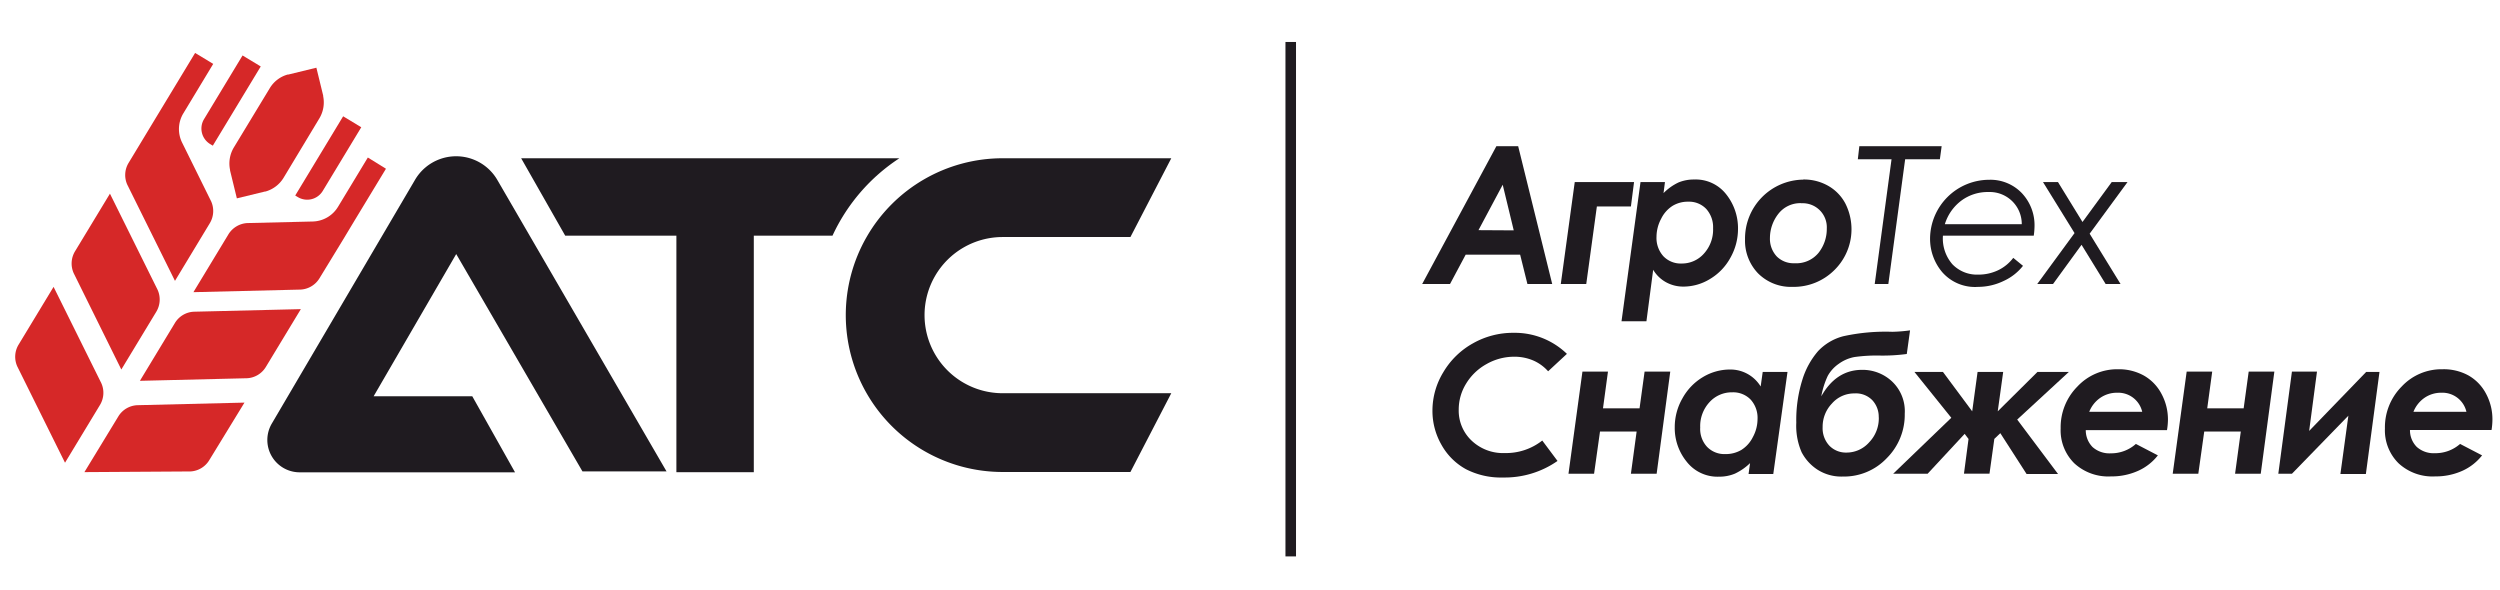 <?xml version="1.0" encoding="UTF-8" standalone="no"?>
<svg
   xmlns:dc="http://purl.org/dc/elements/1.1/"
   xmlns:cc="http://creativecommons.org/ns#"
   xmlns:rdf="http://www.w3.org/1999/02/22-rdf-syntax-ns#"
   xmlns:svg="http://www.w3.org/2000/svg"
   xmlns="http://www.w3.org/2000/svg"
   xmlns:sodipodi="http://sodipodi.sourceforge.net/DTD/sodipodi-0.dtd"
   xmlns:inkscape="http://www.inkscape.org/namespaces/inkscape"
   height="100"
   width="423.86"
   viewBox="0 0 423.86 100"
   version="1.1"
   id="svg67"
   sodipodi:docname="logo.svg"
   inkscape:version="1.0 (4035a4fb49, 2020-05-01)">
  <sodipodi:namedview
     inkscape:document-rotation="0"
     pagecolor="#ffffff"
     bordercolor="#666666"
     borderopacity="1"
     objecttolerance="10"
     gridtolerance="10"
     guidetolerance="10"
     inkscape:pageopacity="0"
     inkscape:pageshadow="2"
     inkscape:window-width="1920"
     inkscape:window-height="1017"
     id="namedview69"
     showgrid="false"
     inkscape:zoom="1.6939556"
     inkscape:cx="162.98572"
     inkscape:cy="19.558756"
     inkscape:window-x="1912"
     inkscape:window-y="32"
     inkscape:window-maximized="1"
     inkscape:current-layer="Слой_2" />
  <defs
     id="defs4">
    <style
       id="style2">.cls-1{fill:#0c263d;}.cls-2{fill:#3d931d;}</style>
  </defs>
  <title
     id="title6">АТС(логотип)</title>
  <g
     id="Слой_2"
     data-name="Слой 2"
     style="display:inline">
    <path
       class="cls-1"
       d="m 253.702,24.789 h 3.694 l 5.772,23.363 h -4.202 l -1.235,-4.975 h -9.234 l -2.655,4.975 h -4.721 z m 2.943,14.267 -1.87,-7.734 -4.109,7.699 z"
       id="path8"
       style="fill:#1f1b20;fill-opacity:1;stroke-width:1.154" />
    <path
       class="cls-1"
       d="m 266.988,30.872 h 10.054 l -0.531,4.132 h -5.771 l -1.801,13.147 h -4.317 z"
       id="path10"
       style="fill:#1f1b20;fill-opacity:1;stroke-width:1.154" />
    <path
       class="cls-1"
       d="m 279.143,54.466 h -4.225 l 3.221,-23.594 h 4.144 l -0.242,1.87 a 8.9,8.9 0 0 1 2.551,-1.812 6.822,6.822 0 0 1 2.666,-0.496 6.556,6.556 0 0 1 5.414,2.516 9.234,9.234 0 0 1 1.997,5.864 9.915,9.915 0 0 1 -1.281,4.871 9.454,9.454 0 0 1 -3.463,3.613 8.623,8.623 0 0 1 -4.502,1.293 6.037,6.037 0 0 1 -2.932,-0.727 5.772,5.772 0 0 1 -2.205,-2.124 z m 7.11,-20.27 a 4.987,4.987 0 0 0 -2.678,0.704 5.391,5.391 0 0 0 -1.939,2.193 6.51,6.51 0 0 0 -0.785,3.047 4.617,4.617 0 0 0 1.154,3.29 4.052,4.052 0 0 0 3.094,1.247 4.963,4.963 0 0 0 3.786,-1.674 6.025,6.025 0 0 0 1.558,-4.294 4.617,4.617 0 0 0 -1.154,-3.278 3.994,3.994 0 0 0 -3.036,-1.235 z"
       id="path12"
       style="fill:#1f1b20;fill-opacity:1;stroke-width:1.154" />
    <path
       class="cls-1"
       d="m 305.75,30.433 a 8.311,8.311 0 0 1 4.19,1.062 7.445,7.445 0 0 1 2.932,3.013 9.696,9.696 0 0 1 -1.835,11.254 9.754,9.754 0 0 1 -7.11,2.874 7.861,7.861 0 0 1 -5.875,-2.309 7.988,7.988 0 0 1 -2.193,-5.772 9.996,9.996 0 0 1 9.892,-10.1 z m -0.288,4.017 a 4.698,4.698 0 0 0 -3.994,1.858 6.66,6.66 0 0 0 -1.385,4.04 4.375,4.375 0 0 0 1.154,3.128 4.017,4.017 0 0 0 3.024,1.154 4.871,4.871 0 0 0 4.063,-1.766 6.522,6.522 0 0 0 1.397,-4.121 4.075,4.075 0 0 0 -4.259,-4.282 z"
       id="path14"
       style="fill:#1f1b20;fill-opacity:1;stroke-width:1.154" />
    <path
       class="cls-1"
       d="m 315.238,24.789 h 13.956 l -0.3,2.216 h -5.887 l -2.851,21.147 h -2.309 l 2.851,-21.147 h -5.714 z"
       id="path16"
       style="fill:#1f1b20;fill-opacity:1;stroke-width:1.154" />
    <path
       class="cls-1"
       d="m 344.811,39.956 h -15.398 a 6.66,6.66 0 0 0 1.604,4.848 5.772,5.772 0 0 0 4.363,1.755 7.711,7.711 0 0 0 3.382,-0.739 7.041,7.041 0 0 0 2.574,-2.101 l 1.651,1.351 a 8.796,8.796 0 0 1 -3.278,2.563 9.985,9.985 0 0 1 -4.329,1.004 7.376,7.376 0 0 1 -6.106,-2.516 8.738,8.738 0 0 1 -2.043,-5.656 10.042,10.042 0 0 1 10.042,-9.985 7.364,7.364 0 0 1 5.495,2.239 7.919,7.919 0 0 1 2.17,5.772 12.074,12.074 0 0 1 -0.127,1.466 z m -2.032,-1.939 a 5.425,5.425 0 0 0 -5.621,-5.46 7.491,7.491 0 0 0 -4.617,1.454 7.849,7.849 0 0 0 -2.805,4.005 z"
       id="path18"
       style="fill:#1f1b20;fill-opacity:1;stroke-width:1.154" />
    <path
       class="cls-1"
       d="m 346.381,30.872 h 2.539 l 4.155,6.764 4.952,-6.764 h 2.678 l -6.418,8.75 5.241,8.53 h -2.528 l -4.086,-6.649 -4.836,6.649 h -2.678 l 6.326,-8.634 z"
       id="path20"
       style="fill:#1f1b20;fill-opacity:1;stroke-width:1.154" />
    <path
       class="cls-1"
       d="m 265.661,59.995 -3.186,2.955 a 7.214,7.214 0 0 0 -2.528,-1.835 8.08,8.08 0 0 0 -3.244,-0.635 9.454,9.454 0 0 0 -4.675,1.247 9.292,9.292 0 0 0 -3.463,3.324 8.346,8.346 0 0 0 -1.247,4.386 6.984,6.984 0 0 0 2.193,5.275 7.734,7.734 0 0 0 5.621,2.101 9.915,9.915 0 0 0 6.349,-2.124 l 2.586,3.463 a 15.629,15.629 0 0 1 -9.234,2.805 12.963,12.963 0 0 1 -6.268,-1.397 10.55,10.55 0 0 1 -4.144,-4.098 11.543,11.543 0 0 1 -1.558,-5.875 12.501,12.501 0 0 1 1.847,-6.487 13.378,13.378 0 0 1 5.01,-4.883 13.759,13.759 0 0 1 6.926,-1.789 12.697,12.697 0 0 1 9.015,3.567 z"
       id="path22"
       style="fill:#1f1b20;fill-opacity:1;stroke-width:1.154" />
    <path
       class="cls-1"
       d="m 270.266,80.322 h -4.34 l 2.366,-17.315 h 4.329 l -0.843,6.222 h 6.199 l 0.854,-6.222 h 4.352 l -2.309,17.315 h -4.363 l 0.97,-7.157 h -6.21 z"
       id="path24"
       style="fill:#1f1b20;fill-opacity:1;stroke-width:1.154" />
    <path
       class="cls-1"
       d="m 298.858,63.054 h 4.202 l -2.412,17.315 h -4.19 l 0.254,-1.847 a 9.523,9.523 0 0 1 -2.586,1.789 6.926,6.926 0 0 1 -2.69,0.508 6.626,6.626 0 0 1 -5.46,-2.528 9.05,9.05 0 0 1 -2.032,-5.875 9.765,9.765 0 0 1 1.293,-4.86 9.535,9.535 0 0 1 3.463,-3.613 8.911,8.911 0 0 1 4.617,-1.293 6.014,6.014 0 0 1 5.194,2.874 z m -6.36,13.932 a 5.229,5.229 0 0 0 2.724,-0.693 5.368,5.368 0 0 0 1.962,-2.182 6.429,6.429 0 0 0 0.796,-3.047 4.617,4.617 0 0 0 -1.154,-3.301 4.121,4.121 0 0 0 -3.14,-1.247 5.09,5.09 0 0 0 -3.844,1.662 5.968,5.968 0 0 0 -1.581,4.306 4.456,4.456 0 0 0 1.154,3.267 4.075,4.075 0 0 0 3.082,1.235 z"
       id="path26"
       style="fill:#1f1b20;fill-opacity:1;stroke-width:1.154" />
    <path
       class="cls-1"
       d="m 323.838,56.012 -0.554,4.005 a 30.935,30.935 0 0 1 -4.617,0.265 27.034,27.034 0 0 0 -4.271,0.254 6.603,6.603 0 0 0 -2.655,1.154 6.06,6.06 0 0 0 -1.858,2.043 14.175,14.175 0 0 0 -1.097,3.463 q 2.528,-4.49 6.926,-4.49 a 7.295,7.295 0 0 1 5.056,1.951 6.926,6.926 0 0 1 2.17,5.483 10.389,10.389 0 0 1 -3.047,7.538 9.973,9.973 0 0 1 -7.434,3.117 7.503,7.503 0 0 1 -4.294,-1.154 7.861,7.861 0 0 1 -2.713,-2.978 11.185,11.185 0 0 1 -0.9,-4.987 22.763,22.763 0 0 1 1.027,-7.284 13.482,13.482 0 0 1 2.666,-4.86 8.934,8.934 0 0 1 4.329,-2.539 33.475,33.475 0 0 1 8.265,-0.739 25.822,25.822 0 0 0 3.001,-0.242 z m -5.31,14.74 a 4.121,4.121 0 0 0 -1.085,-2.897 3.867,3.867 0 0 0 -3.013,-1.154 4.998,4.998 0 0 0 -3.832,1.708 5.668,5.668 0 0 0 -1.581,3.994 4.329,4.329 0 0 0 1.154,3.174 3.902,3.902 0 0 0 2.897,1.154 5.102,5.102 0 0 0 3.821,-1.72 5.887,5.887 0 0 0 1.651,-4.259 z"
       id="path28"
       style="fill:#1f1b20;fill-opacity:1;stroke-width:1.154" />
    <path
       class="cls-1"
       d="m 333.753,74.424 -0.658,-0.866 -6.279,6.764 h -5.841 l 9.858,-9.488 -6.256,-7.78 h 4.836 l 4.963,6.683 0.912,-6.683 h 4.34 l -0.923,6.683 6.741,-6.683 h 5.321 l -8.761,8.08 6.926,9.234 h -5.333 l -4.456,-6.926 -1.016,0.97 -0.82,5.899 h -4.329 z"
       id="path30"
       style="fill:#1f1b20;fill-opacity:1;stroke-width:1.154" />
    <path
       class="cls-1"
       d="m 362.126,75.266 3.728,1.939 a 8.761,8.761 0 0 1 -3.324,2.609 10.908,10.908 0 0 1 -4.617,0.958 8.496,8.496 0 0 1 -6.233,-2.228 7.861,7.861 0 0 1 -2.309,-5.91 9.812,9.812 0 0 1 2.851,-7.11 9.234,9.234 0 0 1 6.926,-2.92 8.703,8.703 0 0 1 4.317,1.062 7.63,7.63 0 0 1 3.001,3.105 9.142,9.142 0 0 1 1.097,4.409 11.624,11.624 0 0 1 -0.162,1.743 H 353.63 a 4.052,4.052 0 0 0 1.154,2.874 4.282,4.282 0 0 0 3.094,1.062 6.302,6.302 0 0 0 4.248,-1.593 z m 1.073,-5.448 a 4.179,4.179 0 0 0 -4.271,-3.232 4.952,4.952 0 0 0 -2.805,0.843 5.194,5.194 0 0 0 -1.905,2.389 z"
       id="path32"
       style="fill:#1f1b20;fill-opacity:1;stroke-width:1.154" />
    <path
       class="cls-1"
       d="m 372.711,80.322 h -4.34 l 2.366,-17.315 h 4.329 l -0.843,6.222 h 6.176 l 0.854,-6.222 h 4.352 l -2.309,17.315 h -4.352 l 0.97,-7.157 h -6.199 z"
       id="path34"
       style="fill:#1f1b20;fill-opacity:1;stroke-width:1.154" />
    <path
       class="cls-1"
       d="m 388.582,80.322 h -2.309 l 2.309,-17.315 h 4.248 l -1.327,10.054 9.673,-10.008 h 2.251 l -2.309,17.315 h -4.317 l 1.351,-9.892 z"
       id="path36"
       style="fill:#1f1b20;fill-opacity:1;stroke-width:1.154" />
    <path
       class="cls-1"
       d="m 417.094,75.266 3.728,1.939 a 8.853,8.853 0 0 1 -3.324,2.609 10.931,10.931 0 0 1 -4.617,0.958 8.484,8.484 0 0 1 -6.222,-2.228 7.861,7.861 0 0 1 -2.309,-5.91 9.812,9.812 0 0 1 2.851,-7.11 9.234,9.234 0 0 1 6.926,-2.92 8.715,8.715 0 0 1 4.363,1.039 7.63,7.63 0 0 1 3.001,3.105 9.142,9.142 0 0 1 1.085,4.409 11.451,11.451 0 0 1 -0.15,1.743 h -13.829 a 3.994,3.994 0 0 0 1.154,2.874 4.282,4.282 0 0 0 3.093,1.062 6.302,6.302 0 0 0 4.248,-1.57 z m 1.073,-5.448 a 4.179,4.179 0 0 0 -4.271,-3.232 4.952,4.952 0 0 0 -2.805,0.843 5.194,5.194 0 0 0 -1.905,2.389 z"
       id="path38"
       style="fill:#1f1b20;fill-opacity:1;stroke-width:1.154" />
    <rect
       class="cls-1"
       x="217.942"
       y="7.116"
       width="1.789"
       height="87.219"
       id="rect40"
       style="fill:#1f1b20;fill-opacity:1;stroke-width:1.154" />
    <path
       class="cls-2"
       d="m 51.007,52.411 -18.169,0.439 a 3.959,3.959 0 0 0 -3.186,1.916 l -5.933,9.8 18.169,-0.439 a 3.959,3.959 0 0 0 3.186,-1.916 z"
       id="path42"
       style="fill:#d62828;fill-opacity:1;stroke-width:1.154" />
    <path
       class="cls-2"
       d="m 18.64,32.834 8.08,16.299 a 4.005,4.005 0 0 1 -0.219,3.717 l -5.933,9.8 -8.069,-16.322 a 4.005,4.005 0 0 1 0.219,-3.717 z"
       id="path44"
       style="fill:#d62828;fill-opacity:1;stroke-width:1.154" />
    <path
       class="cls-2"
       d="m 41.449,68.26 -18.18,0.439 a 3.971,3.971 0 0 0 -3.186,1.87 l -5.772,9.477 17.984,-0.115 a 3.959,3.959 0 0 0 3.186,-1.916 z"
       id="path46"
       style="fill:#d62828;fill-opacity:1;stroke-width:1.154" />
    <path
       class="cls-2"
       d="m 9.083,48.636 8.08,16.299 a 3.971,3.971 0 0 1 -0.208,3.717 l -5.933,9.8 -8.08,-16.299 a 3.971,3.971 0 0 1 0.208,-3.717 z"
       id="path48"
       style="fill:#d62828;fill-opacity:1;stroke-width:1.154" />
    <path
       class="cls-2"
       d="m 54.147,20.068 -6.083,10.1 a 5.252,5.252 0 0 1 -3.07,2.309 h -0.092 l -4.744,1.154 -1.154,-4.733 a 0.335,0.335 0 0 0 0,-0.104 5.275,5.275 0 0 1 0.646,-3.798 l 6.095,-10.054 a 5.148,5.148 0 0 1 3.047,-2.309 h 0.115 l 4.733,-1.154 1.154,4.733 a 0.335,0.335 0 0 0 0,0.104 5.275,5.275 0 0 1 -0.646,3.751 z"
       id="path50"
       style="fill:#d62828;fill-opacity:1;stroke-width:1.154" />
    <path
       class="cls-2"
       d="m 35.782,34.104 -4.906,-9.927 a 5.16,5.16 0 0 1 0.219,-4.975 l 5.056,-8.369 -3.07,-1.858 -5.344,8.83 -1.893,3.128 -4.04,6.683 a 3.971,3.971 0 0 0 -0.219,3.705 l 8.08,16.299 5.922,-9.8 a 4.005,4.005 0 0 0 0.196,-3.717 z"
       id="path52"
       style="fill:#d62828;fill-opacity:1;stroke-width:1.154" />
    <path
       class="cls-2"
       d="m 62.365,26.705 -5.056,8.357 a 5.16,5.16 0 0 1 -4.306,2.493 l -11.081,0.265 a 4.017,4.017 0 0 0 -3.197,1.916 l -5.933,9.8 18.18,-0.439 a 3.994,3.994 0 0 0 3.186,-1.905 l 4.052,-6.637 1.882,-3.128 5.344,-8.819 z"
       id="path54"
       style="fill:#d62828;fill-opacity:1;stroke-width:1.154" />
    <path
       class="cls-2"
       d="m 58.179,19.717 3.072,1.858 -6.53,10.795 a 3.082,3.082 0 0 1 -4.232,1.042 l -0.435,-0.263 z"
       id="path56"
       style="fill:#d62828;fill-opacity:1;stroke-width:1.154" />
    <path
       class="cls-2"
       d="m 41.134,9.409 3.072,1.858 -8.125,13.432 -0.444,-0.269 A 3.082,3.082 0 0 1 34.594,20.198 L 41.124,9.403 Z"
       id="path58"
       style="fill:#d62828;fill-opacity:1;stroke-width:1.154" />
    <path
       class="cls-1"
       d="M 152.481,26.832 A 31.42,31.42 0 0 0 141.146,39.956 H 127.803 V 80.057 H 114.678 V 39.956 H 95.828 L 88.36,26.832 Z"
       id="path60"
       style="fill:#1f1b20;fill-opacity:1;stroke-width:1.154" />
    <path
       class="cls-1"
       d="m 169.992,66.667 h 28.592 l -6.926,13.355 h -21.666 a 26.595,26.595 0 1 1 0,-53.19 h 28.592 l -6.926,13.355 h -21.666 a 13.24,13.24 0 1 0 0,26.48 z"
       id="path62"
       style="fill:#1f1b20;fill-opacity:1;stroke-width:1.154" />
    <path
       class="cls-1"
       d="M 98.749,79.918 H 113.004 L 84.343,30.549 a 8.08,8.08 0 0 0 -14.013,0 L 46.09,71.803 a 5.483,5.483 0 0 0 4.733,8.276 H 87.321 L 80.072,67.186 H 63.346 L 77.348,43.073 Z"
       id="path64"
       style="fill:#1f1b20;fill-opacity:1;stroke-width:1.154" />
  </g>
</svg>
